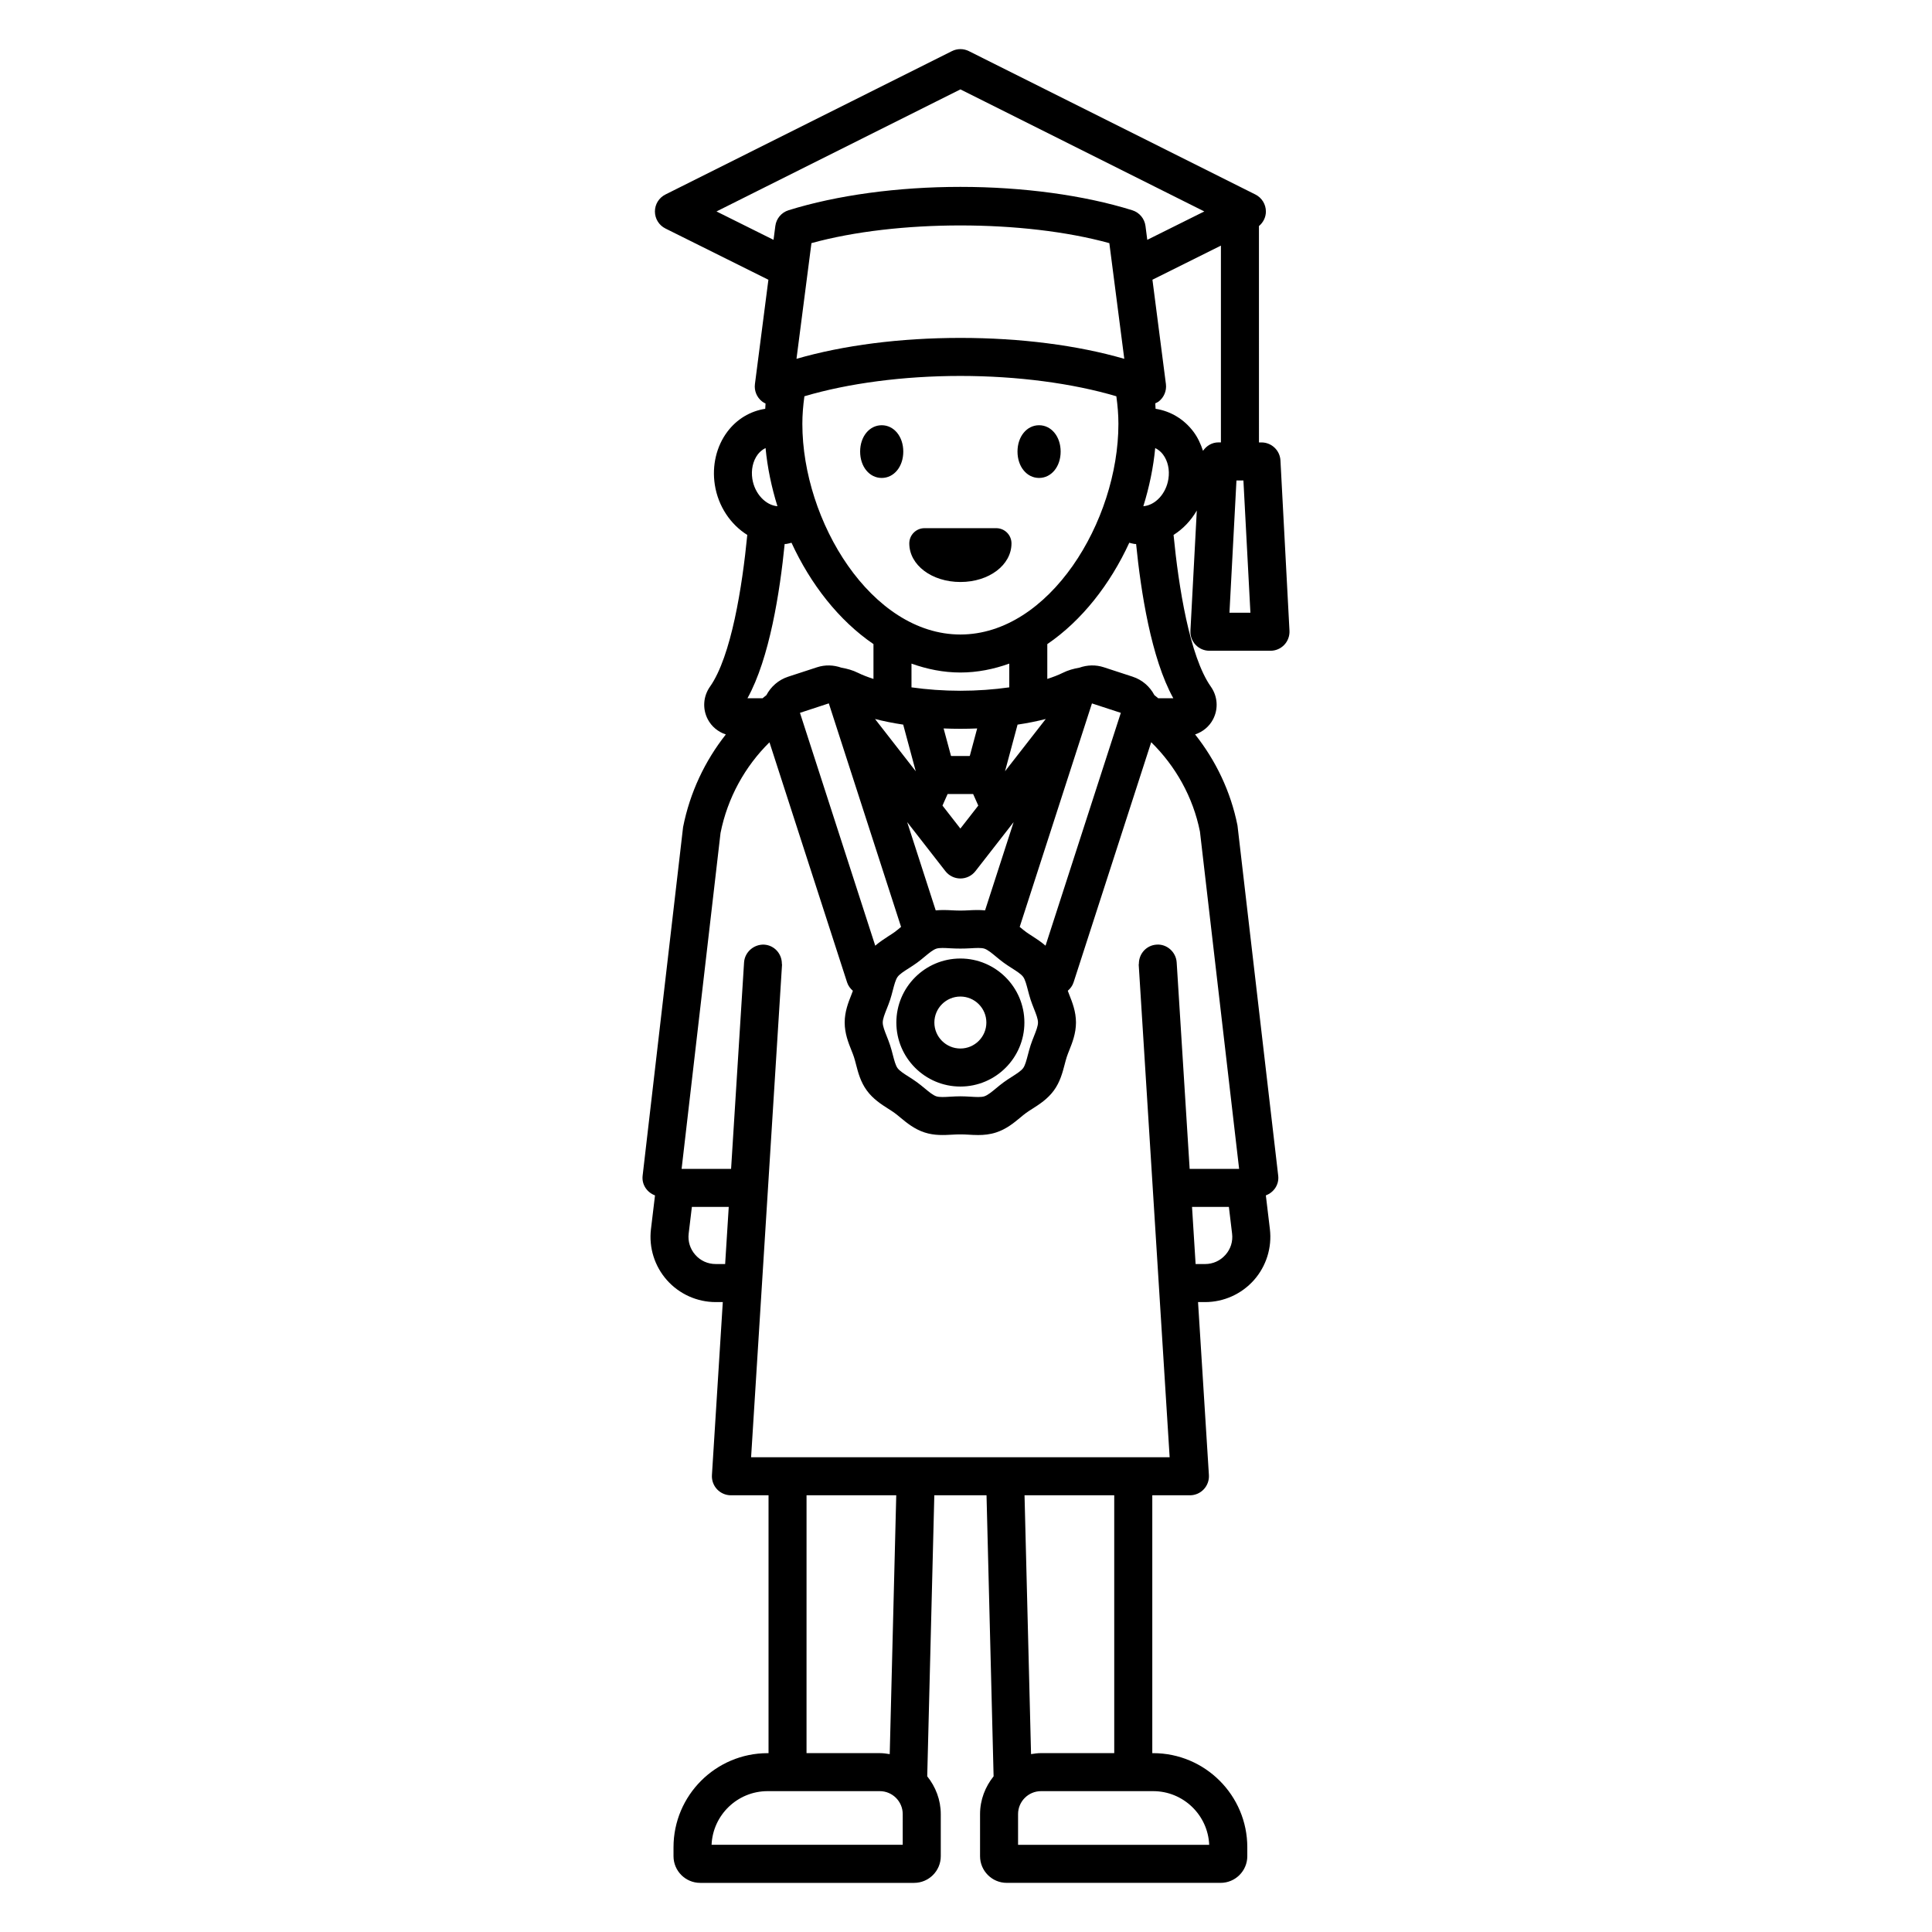 <?xml version="1.0" encoding="UTF-8"?>
<!-- Uploaded to: SVG Repo, www.svgrepo.com, Generator: SVG Repo Mixer Tools -->
<svg fill="#000000" width="800px" height="800px" version="1.1" viewBox="144 144 512 512" xmlns="http://www.w3.org/2000/svg">
 <path d="m460.85 314.89c0.949 1.004 2.273 1.57 3.656 1.57h16.184c1.383 0 2.707-0.566 3.656-1.57 0.949-1 1.445-2.352 1.379-3.731l-2.391-45.137c-0.145-2.676-2.356-4.773-5.031-4.773h-0.664l-0.004-57.344c1.137-0.945 1.84-2.332 1.84-3.852 0-1.91-1.078-3.656-2.785-4.508l-75.918-37.992c-1.418-0.715-3.09-0.715-4.508 0l-75.918 37.992c-1.711 0.855-2.789 2.602-2.785 4.508 0.004 1.91 1.082 3.652 2.793 4.504l27.281 13.582-3.57 27.641c-0.23 1.762 0.488 3.512 1.887 4.609 0.289 0.227 0.605 0.395 0.926 0.551-0.039 0.469-0.051 0.934-0.082 1.398-3.977 0.609-7.539 2.738-10.039 6.074-2.898 3.859-4.109 8.98-3.324 14.047 0.895 5.766 4.211 10.555 8.605 13.305-1.32 13.641-4.254 32.223-9.883 40.207-1.805 2.562-2.031 5.871-0.594 8.633 1.016 1.961 2.758 3.359 4.793 4.035-5.516 6.981-9.508 15.34-11.328 24.543l-10.723 92.395c-0.273 2.352 1.16 4.422 3.281 5.215l-1.07 8.926c-0.59 4.906 0.953 9.836 4.231 13.531s7.996 5.816 12.938 5.816h1.867l-2.879 45.844c-0.086 1.387 0.402 2.75 1.355 3.766 0.953 1.012 2.281 1.59 3.672 1.59h9.973v68.34h-0.242c-13.75 0-24.941 11.188-24.941 24.941v2.363c0 3.898 3.172 7.07 7.074 7.07h56.68c3.902 0 7.074-3.172 7.074-7.07v-11.141c0-3.809-1.379-7.266-3.59-10.031l1.879-74.473h13.836l1.875 74.473c-2.211 2.766-3.59 6.223-3.59 10.027v11.141c0 3.898 3.172 7.07 7.07 7.07h56.68c3.902 0 7.074-3.172 7.074-7.07v-2.363c0-13.75-11.188-24.941-24.941-24.941l-0.238 0.004v-68.34h9.973c1.391 0 2.723-0.574 3.672-1.59 0.953-1.012 1.445-2.375 1.359-3.766l-2.879-45.844h1.867c4.945 0 9.656-2.121 12.941-5.816 3.277-3.695 4.816-8.629 4.231-13.531l-1.07-8.93c2.117-0.793 3.551-2.863 3.277-5.211l-10.793-92.82c-1.785-8.98-5.75-17.215-11.234-24.129 2.027-0.68 3.762-2.074 4.773-4.031 1.438-2.766 1.207-6.07-0.602-8.633-5.621-7.973-8.555-26.559-9.879-40.207 2.492-1.559 4.609-3.789 6.16-6.465l-1.688 31.859c-0.074 1.387 0.422 2.734 1.371 3.738zm8.969-8.504 1.855-35.059h1.844l1.855 35.059zm-135.94-106.35 64.641-32.348 6.559 3.281 58.074 29.066-15.113 7.523-0.473-3.672c-0.254-1.953-1.617-3.578-3.5-4.164-12.801-3.996-28.98-6.195-45.555-6.195-16.566 0-32.738 2.199-45.543 6.195-1.879 0.586-3.246 2.211-3.496 4.164l-0.477 3.676zm118.34 64.426c1.277 1.703 1.797 4.055 1.422 6.453-0.605 3.926-3.461 6.984-6.644 7.242 1.57-5.059 2.656-10.246 3.144-15.418 0.941 0.461 1.637 1.129 2.078 1.723zm-7.633 23.684c0.168 0.02 0.332 0.016 0.496 0.031 1.254 12.57 3.984 30.273 9.855 40.863h-4.008c-0.348-0.262-0.656-0.574-1.008-0.828-1.18-2.234-3.176-4.035-5.758-4.879-0.004 0-0.004-0.004-0.004-0.004l-7.652-2.5c-2.141-0.699-4.391-0.621-6.477 0.121-1.496 0.254-2.981 0.66-4.406 1.371-1.176 0.586-2.574 1.113-4.078 1.605v-9.227c9.172-6.254 16.664-15.867 21.727-26.863 0.438 0.098 0.859 0.25 1.312 0.309zm-23.508 106.47c-1.168-1.004-2.383-1.812-3.453-2.492-0.57-0.367-1.141-0.727-1.688-1.121-0.527-0.387-1.039-0.812-1.555-1.242-0.047-0.039-0.102-0.082-0.152-0.121l19.148-59.227 7.652 2.5zm-65.078-61.707 7.644-2.508v0.004c0.004 0 0.004 0.004 0.004 0.004l19.145 59.227c-0.051 0.043-0.109 0.09-0.16 0.133-0.512 0.426-1.02 0.852-1.539 1.234-0.543 0.391-1.113 0.754-1.688 1.117-1.07 0.684-2.289 1.492-3.457 2.5zm-9.895-3.871h-4.016c5.871-10.59 8.602-28.293 9.855-40.863 0.164-0.016 0.328-0.012 0.496-0.031 0.453-0.059 0.875-0.211 1.316-0.309 5.062 10.992 12.555 20.605 21.723 26.859v9.23c-1.504-0.492-2.898-1.02-4.074-1.602-1.434-0.715-2.922-1.121-4.418-1.375-2.086-0.738-4.328-0.812-6.465-0.113l-7.652 2.5c-2.582 0.844-4.586 2.648-5.766 4.887-0.348 0.246-0.656 0.555-1 0.816zm8.973-89.945 3.965-30.66c22.688-6.254 56.27-6.25 78.945 0.004l3.961 30.656c-12.43-3.598-27.523-5.543-43.438-5.543-15.918 0-31.008 1.949-43.434 5.543zm43.43 4.535c15.098 0 29.727 1.949 41.336 5.387 0.344 2.473 0.547 4.898 0.547 7.309 0 25.816-18.293 55.828-41.879 55.828-23.586 0-41.879-30.008-41.879-55.828 0-2.41 0.203-4.836 0.543-7.309 11.605-3.438 26.238-5.387 41.332-5.387zm6.547 141.63c-1.566-0.148-3.07-0.086-4.453-0.008-1.387 0.082-2.781 0.082-4.176 0-1.383-0.078-2.887-0.137-4.453 0.008l-7.559-23.391 10.129 13c0.953 1.227 2.422 1.941 3.977 1.941 1.555 0 3.019-0.715 3.977-1.941l10.125-12.992zm-9.93-30.828h6.769l1.359 3.059-0.57 0.734-4.172 5.352-4.172-5.352-0.574-0.738zm5.894-10.156c-0.035 0.023-0.059 0.059-0.094 0.082h-4.824c-0.031-0.023-0.059-0.055-0.09-0.078l-1.945-7.231c1.465 0.059 2.945 0.094 4.449 0.094 1.5 0 2.981-0.035 4.445-0.094zm-17.645-8.238c0.008 0.027-0.004 0.051 0.004 0.078l3.305 12.281-10.793-13.855c2.336 0.602 4.84 1.098 7.484 1.496zm26.969 12.355 3.301-12.281c0.008-0.023 0-0.051 0.004-0.074 2.644-0.398 5.152-0.895 7.488-1.496zm1.125-22.234c-4.051 0.574-8.453 0.902-12.953 0.902-4.504 0-8.906-0.328-12.961-0.902v-6.293c4.121 1.473 8.438 2.359 12.961 2.359 4.519 0 8.836-0.887 12.953-2.359zm-32.469 85.195c0.324-0.812 0.641-1.617 0.906-2.426 0.27-0.828 0.492-1.684 0.715-2.539 0.375-1.426 0.723-2.773 1.25-3.5 0.535-0.734 1.707-1.484 2.945-2.273 0.746-0.477 1.496-0.953 2.203-1.473 0.695-0.504 1.367-1.059 2.047-1.625 1.133-0.941 2.203-1.828 3.086-2.113 0.82-0.262 2.215-0.188 3.676-0.098 1.777 0.105 3.578 0.105 5.371 0 1.461-0.09 2.848-0.168 3.672 0.094 0.879 0.289 1.949 1.172 3.078 2.109 0.684 0.566 1.363 1.125 2.055 1.629 0.703 0.516 1.453 0.992 2.203 1.473 1.234 0.789 2.406 1.535 2.945 2.273 0.527 0.727 0.875 2.078 1.25 3.508 0.223 0.852 0.449 1.703 0.715 2.527 0.262 0.809 0.582 1.617 0.906 2.434 0.543 1.367 1.055 2.656 1.055 3.617 0 0.961-0.512 2.25-1.055 3.617-0.324 0.816-0.645 1.625-0.906 2.434-0.266 0.828-0.492 1.676-0.715 2.527-0.375 1.434-0.723 2.785-1.254 3.512-0.535 0.734-1.707 1.484-2.945 2.273-0.746 0.477-1.496 0.953-2.203 1.473-0.695 0.504-1.367 1.059-2.043 1.617-1.137 0.941-2.203 1.828-3.102 2.117-0.812 0.27-2.211 0.188-3.66 0.098-0.895-0.051-1.797-0.102-2.688-0.102-0.895 0-1.797 0.051-2.688 0.102-1.477 0.094-2.856 0.172-3.676-0.098-0.879-0.285-1.949-1.172-3.078-2.109-0.68-0.562-1.359-1.121-2.055-1.625-0.703-0.512-1.445-0.992-2.195-1.469-1.246-0.789-2.414-1.535-2.953-2.273-0.527-0.723-0.875-2.07-1.25-3.5-0.223-0.855-0.441-1.707-0.719-2.543-0.262-0.801-0.574-1.605-0.898-2.418-0.543-1.367-1.059-2.66-1.059-3.625 0.004-0.969 0.523-2.258 1.062-3.625zm-34.195-146.9c0.445-0.59 1.141-1.262 2.078-1.719 0.488 5.172 1.574 10.363 3.148 15.422-3.129-0.254-6.043-3.32-6.652-7.246-0.371-2.398 0.148-4.75 1.426-6.457zm-8.633 214.53h-2.5c-2.094 0-4.012-0.859-5.398-2.426s-2.012-3.566-1.766-5.644l0.848-7.07 9.77 0.004zm47.059 153.91h-50.656c0.336-7.898 6.867-14.219 14.848-14.219h29.723c3.356 0 6.086 2.731 6.086 6.086zm-3.445-24.027c-0.863-0.145-1.734-0.266-2.641-0.266h-19.406l0.004-68.344h23.773zm69.816 9.809c7.981 0 14.508 6.32 14.848 14.219h-50.652v-8.133c0-3.356 2.731-6.086 6.086-6.086zm-10.316-10.078h-19.406c-0.906 0-1.777 0.125-2.641 0.266l-1.727-68.605h23.773zm29.465-132.04c-1.391 1.57-3.305 2.43-5.402 2.43h-2.5l-0.949-15.141h9.766l0.848 7.07c0.254 2.078-0.371 4.082-1.762 5.641zm-6.758-112.23 10.387 89.449h-13.109l-3.438-54.719c-0.172-2.781-2.648-4.945-5.344-4.715-2.668 0.168-4.664 2.394-4.672 5.027 0 0.109-0.051 0.203-0.043 0.316l8.195 130.5h-110.92l8.195-130.5c0.008-0.109-0.043-0.207-0.043-0.316-0.004-2.633-2.004-4.859-4.672-5.027-2.695-0.137-5.164 1.938-5.344 4.715l-3.438 54.719h-13.113l10.316-89.027c1.852-9.32 6.504-17.668 12.969-24.027l18.961 58.648 1.609 4.973c0.293 0.906 0.852 1.645 1.535 2.234-0.133 0.348-0.258 0.695-0.395 1.047-0.793 1.984-1.777 4.457-1.777 7.352 0 2.894 0.984 5.367 1.777 7.352 0.242 0.609 0.488 1.211 0.68 1.805 0.207 0.641 0.375 1.301 0.547 1.957 0.562 2.168 1.199 4.629 2.856 6.898 1.656 2.281 3.891 3.703 5.688 4.848 0.57 0.363 1.141 0.723 1.676 1.113 0.527 0.383 1.039 0.812 1.551 1.238 1.645 1.363 3.691 3.055 6.394 3.93 2.629 0.859 5.156 0.707 7.394 0.582 1.387-0.09 2.781-0.09 4.168 0 0.848 0.051 1.73 0.102 2.648 0.102 1.512 0 3.106-0.148 4.738-0.68 2.723-0.879 4.766-2.578 6.41-3.941 0.512-0.43 1.023-0.852 1.539-1.23 0.543-0.395 1.113-0.754 1.688-1.117 1.789-1.145 4.019-2.562 5.684-4.84 1.652-2.273 2.293-4.734 2.859-6.906 0.172-0.656 0.34-1.316 0.547-1.953 0.195-0.605 0.441-1.211 0.684-1.824 0.789-1.98 1.766-4.449 1.766-7.336 0-2.887-0.98-5.356-1.766-7.336-0.141-0.359-0.266-0.715-0.402-1.07 0.684-0.59 1.242-1.324 1.531-2.227l1.609-4.973 18.965-58.668c6.461 6.32 11.09 14.562 12.906 23.629zm-1.711-105.91c-2.5-3.336-6.059-5.465-10.039-6.078-0.031-0.484-0.039-0.965-0.082-1.449 0.316-0.156 0.645-0.281 0.926-0.504 1.398-1.094 2.117-2.848 1.891-4.609l-3.57-27.645 18.148-9.039v52.148h-0.66c-1.715 0-3.176 0.914-4.086 2.238-0.602-1.812-1.395-3.551-2.527-5.062zm-75.309 29.59c0-2.227 1.805-4.031 4.031-4.031h19.02c2.223 0 4.031 1.805 4.031 4.031 0 5.738-5.949 10.23-13.539 10.23-7.594-0.004-13.543-4.496-13.543-10.23zm-13.027-24.328c0-3.984 2.457-6.984 5.719-6.984 3.258 0 5.715 3 5.715 6.984 0 3.981-2.457 6.984-5.715 6.984-3.262 0.004-5.719-3-5.719-6.984zm41.703 0c0-3.984 2.457-6.984 5.715-6.984 3.258 0 5.719 3 5.719 6.984 0 3.981-2.457 6.984-5.719 6.984-3.258 0.004-5.715-3-5.715-6.984zm-15.137 168.27c9.352 0 16.965-7.609 16.965-16.965 0-9.352-7.609-16.965-16.965-16.965-9.359 0-16.969 7.609-16.969 16.965s7.613 16.965 16.969 16.965zm0-23.852c3.797 0 6.887 3.09 6.887 6.887s-3.09 6.887-6.887 6.887c-3.805 0-6.894-3.09-6.894-6.887 0.004-3.797 3.094-6.887 6.894-6.887z"/>
</svg>